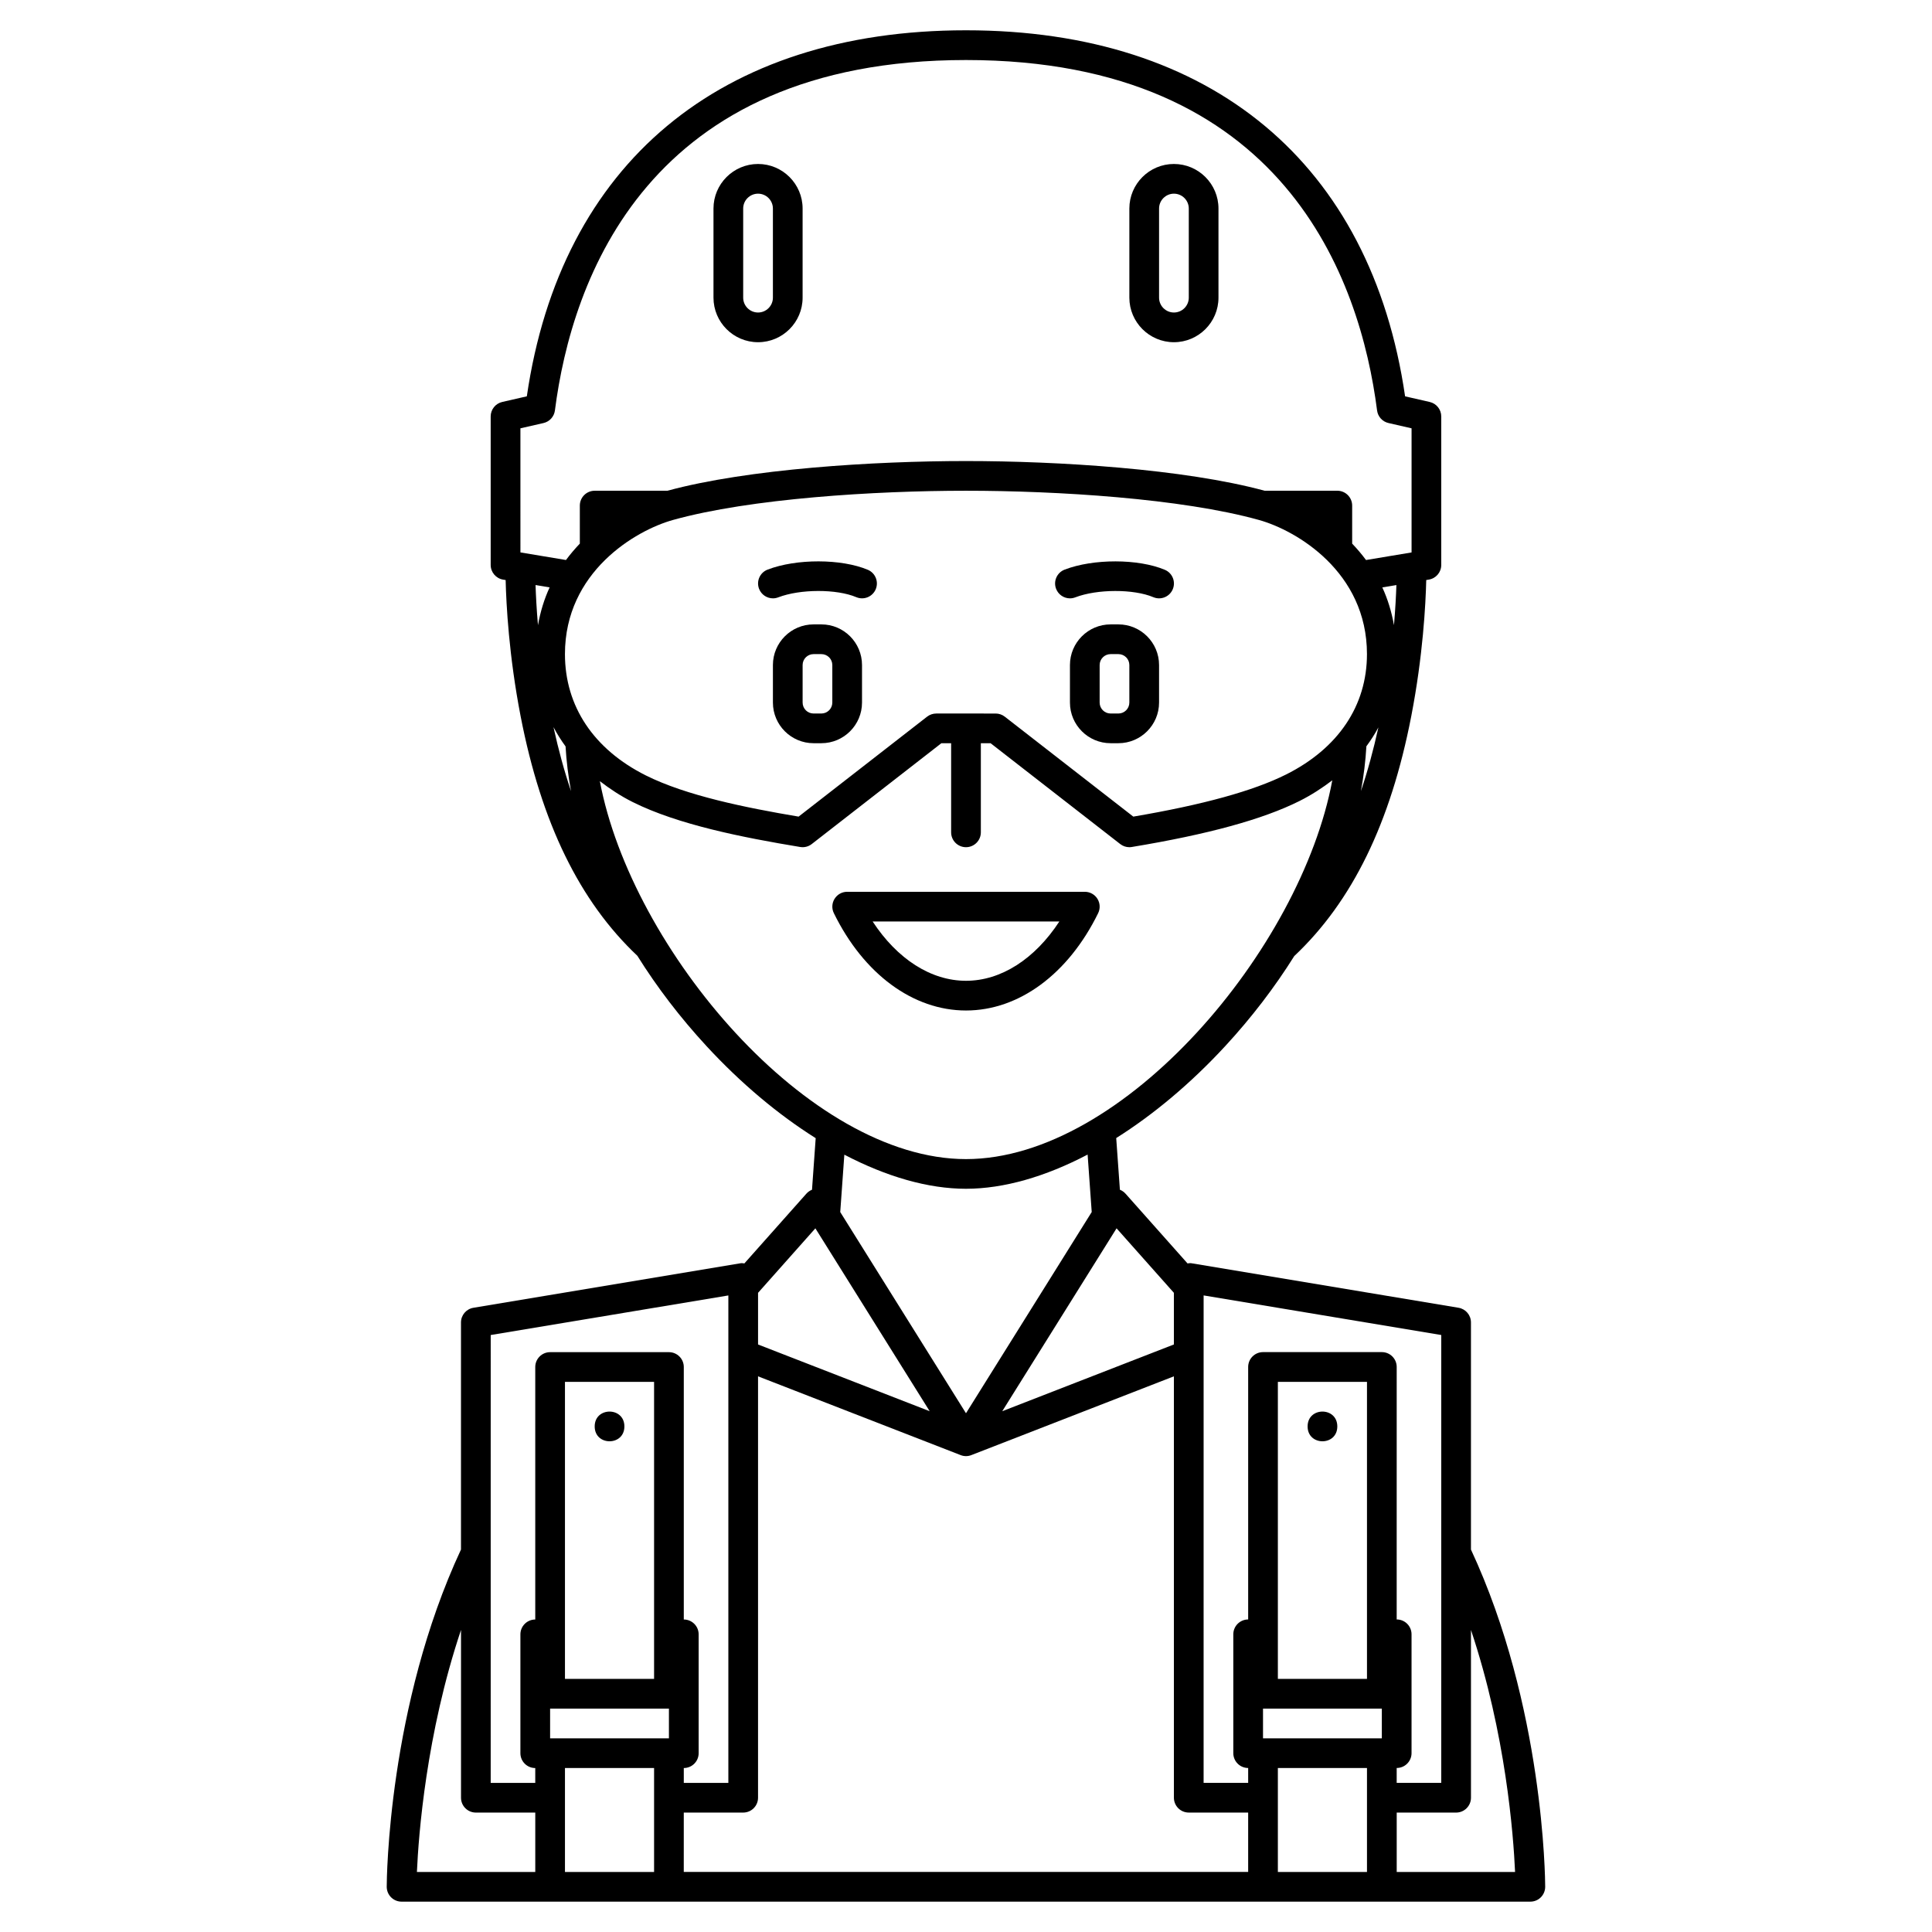 <?xml version="1.0" encoding="UTF-8"?>
<!-- Uploaded to: ICON Repo, www.svgrepo.com, Generator: ICON Repo Mixer Tools -->
<svg fill="#000000" width="800px" height="800px" version="1.1" viewBox="144 144 512 512" xmlns="http://www.w3.org/2000/svg">
 <g>
  <path d="m533.82 554.64v-60.184c0-1.926-1.395-3.566-3.285-3.883l-70.848-11.809c-0.332-0.051-0.652 0.027-0.98 0.055l-16.414-18.465c-0.418-0.473-0.938-0.836-1.508-1.062l-0.977-13.695c9.902-6.238 19.75-14.469 28.926-24.406 6.977-7.559 13.09-15.57 18.254-23.82 15.352-14.453 25.512-35.23 31.004-63.543 3.117-16.055 3.82-29.723 3.977-36.113l0.684-0.113c1.902-0.312 3.293-1.953 3.293-3.879v-39.359c0-1.836-1.27-3.43-3.059-3.836l-6.523-1.492c-8.996-61.695-51.266-97.008-116.37-97.008s-107.38 35.312-116.38 97.004l-6.523 1.492c-1.785 0.41-3.055 2.004-3.055 3.84v39.359c0 1.926 1.395 3.566 3.285 3.883l0.68 0.113c0.152 6.391 0.859 20.055 3.973 36.113 5.488 28.266 15.621 49.016 30.934 63.469 5.184 8.301 11.332 16.359 18.348 23.953 9.164 9.922 19.008 18.141 28.91 24.371l-0.977 13.668c-0.57 0.227-1.086 0.586-1.508 1.062l-16.414 18.465c-0.32-0.027-0.641-0.105-0.969-0.051l-70.848 11.809c-1.895 0.316-3.285 1.957-3.285 3.879v60.188c-19.32 41.457-19.676 87.414-19.68 89.367 0 1.047 0.41 2.051 1.148 2.789 0.738 0.738 1.738 1.156 2.785 1.156h299.14c1.047 0 2.051-0.414 2.785-1.156 0.738-0.738 1.148-1.742 1.148-2.789 0-1.949-0.355-47.91-19.676-89.371zm-70.848-67.34 62.977 10.492-0.004 118.68h-11.809v-3.938c2.172 0 3.938-1.758 3.938-3.938v-31.488c0-2.176-1.762-3.938-3.938-3.938l0.004-66.91c0-2.176-1.762-3.938-3.938-3.938h-31.488c-2.172 0-3.938 1.758-3.938 3.938v66.914c-2.172 0-3.938 1.758-3.938 3.938v31.488c0 2.176 1.762 3.938 3.938 3.938v3.938h-11.809zm-141.7 109.5v7.871h-31.488v-7.871zm-27.551-7.875v-78.719h23.617v78.719zm0 23.617h23.617v27.547h-23.617zm31.488 11.809h15.742c2.172 0 3.938-1.758 3.938-3.938v-111.67l53.68 20.871c0.461 0.188 0.945 0.273 1.426 0.273 0.477 0 0.961-0.086 1.426-0.27l53.676-20.875v111.67c0 2.176 1.762 3.938 3.938 3.938h15.742v15.738h-149.57zm184.99-27.551v7.871h-31.488v-7.871zm-27.551-7.875v-78.719h23.617v78.719zm0 23.617h23.617v27.547h-23.617zm-27.555-125.93v13.688l-45.484 17.684 30.293-48.465zm-62.977-153.52c-0.875 0-1.723 0.293-2.418 0.828l-34.062 26.492c-14.188-2.391-29.809-5.578-40.48-10.914-13.82-6.922-21.438-18.34-21.438-32.148 0-21.809 18.711-32.785 28.609-35.547 20.508-5.715 53.562-7.75 77.664-7.75s57.156 2.035 77.66 7.75c9.898 2.758 28.609 13.734 28.609 35.547 0 13.656-7.617 24.984-21.441 31.902-8.711 4.352-21.965 8.012-40.48 11.16l-34.062-26.488c-0.691-0.539-1.539-0.832-2.414-0.832zm113.99 8.684c1.191-1.602 2.25-3.269 3.18-5.004-1.316 6.004-2.856 11.641-4.633 16.883 0.742-4.004 1.234-7.969 1.453-11.879zm7.309-32.102c-0.641-3.617-1.68-6.965-3.086-10.004l3.731-0.621c-0.09 2.676-0.27 6.297-0.645 10.625zm-231.5-52.164 6.117-1.398c1.609-0.367 2.812-1.699 3.027-3.332 4.449-34.691 24.523-92.871 108.94-92.871 84.41 0 104.48 58.184 108.94 92.867 0.207 1.637 1.418 2.969 3.027 3.332l6.113 1.402v32.891l-12.07 2.012c-1.148-1.555-2.387-2.996-3.672-4.348v-10.078c0-2.172-1.762-3.938-3.938-3.938h-19.27c-21.305-5.789-54.75-7.867-79.129-7.867s-57.824 2.078-79.129 7.871h-19.273c-2.172 0-3.938 1.762-3.938 3.938v10.07c-1.285 1.355-2.523 2.793-3.672 4.348l-12.07-2.012zm7.742 42.156c-1.41 3.039-2.449 6.394-3.09 10.02-0.375-4.332-0.555-7.957-0.641-10.645zm1.023 37.031c0.938 1.77 2.004 3.473 3.199 5.109 0.219 3.906 0.711 7.863 1.453 11.859-1.785-5.269-3.332-10.93-4.652-16.969zm12.285 14.32c2.644 2.031 5.488 3.926 8.68 5.523 12.039 6.019 29.207 9.406 44.414 11.922 1.094 0.18 2.191-0.102 3.059-0.777l34.355-26.723h2.586v23.617c0 2.172 1.762 3.938 3.938 3.938 2.172 0 3.938-1.762 3.938-3.938v-23.617h2.586l34.359 26.727c0.691 0.539 1.543 0.828 2.41 0.828 0.211 0 0.43-0.016 0.645-0.055 20.195-3.344 34.723-7.324 44.414-12.172 3.219-1.609 6.074-3.488 8.723-5.496-8.297 44.621-55.234 100.38-97.074 100.38-41.727 0-88.633-55.609-97.031-100.15zm97.031 108.02c10.023 0 21.07-3.207 32.234-9.062l1.086 15.227-33.32 53.324-33.324-53.316 1.086-15.207c11.164 5.836 22.203 9.035 32.238 9.035zm-39.914 10.484 30.293 48.465-45.484-17.684v-13.688zm-86.039 28.277 62.977-10.492v129.18h-11.809v-3.938c2.172 0 3.938-1.758 3.938-3.938v-31.488c0-2.176-1.762-3.938-3.938-3.938v-66.91c0-2.176-1.762-3.938-3.938-3.938h-31.488c-2.172 0-3.938 1.758-3.938 3.938v66.914c-2.172 0-3.938 1.758-3.938 3.938v31.488c0 2.176 1.762 3.938 3.938 3.938v3.938h-11.809zm-7.871 78.148v44.469c0 2.176 1.762 3.938 3.938 3.938h15.742v15.738h-31.367c0.438-9.828 2.457-36.586 11.688-64.145zm247.97 64.145v-15.738h15.742c2.172 0 3.938-1.758 3.938-3.938v-44.461c9.227 27.551 11.246 54.305 11.688 64.137z"/>
  <path d="m361.67 309.47h-2.07c-5.938 0-10.77 4.832-10.77 10.77v9.945c0 5.941 4.832 10.773 10.77 10.773h2.07c5.941 0 10.773-4.832 10.773-10.773v-9.945c0-5.938-4.832-10.77-10.773-10.77zm2.902 20.715c0 1.602-1.301 2.902-2.902 2.902h-2.07c-1.598 0-2.898-1.301-2.898-2.902v-9.945c0-1.598 1.301-2.894 2.898-2.894h2.07c1.602 0 2.902 1.297 2.902 2.894z"/>
  <path d="m440.39 309.47h-2.07c-5.941 0-10.773 4.832-10.773 10.77v9.945c0 5.941 4.832 10.773 10.773 10.773h2.07c5.938 0 10.773-4.832 10.773-10.773v-9.945c0-5.938-4.836-10.77-10.773-10.77zm2.898 20.715c0 1.602-1.301 2.902-2.898 2.902h-2.07c-1.598 0-2.902-1.301-2.902-2.902v-9.945c0-1.598 1.305-2.894 2.902-2.894h2.07c1.598 0 2.898 1.297 2.898 2.894z"/>
  <path d="m373.98 295c-7.019-2.957-18.934-2.981-26.559-0.047-2.031 0.781-3.043 3.059-2.262 5.086 0.602 1.562 2.094 2.527 3.676 2.527 0.473 0 0.949-0.086 1.414-0.266 5.793-2.227 15.453-2.25 20.672-0.047 2.004 0.848 4.309-0.094 5.156-2.098 0.844-2.004-0.098-4.312-2.098-5.156z"/>
  <path d="m427.55 302.57c0.473 0 0.949-0.086 1.414-0.266 5.793-2.227 15.453-2.25 20.672-0.047 2.008 0.848 4.312-0.094 5.156-2.098 0.848-2.004-0.094-4.312-2.098-5.156-7.019-2.957-18.934-2.981-26.559-0.047-2.031 0.781-3.043 3.059-2.262 5.086 0.605 1.562 2.098 2.527 3.676 2.527z"/>
  <path d="m435.02 386c0.598-1.219 0.523-2.66-0.191-3.812-0.719-1.148-1.98-1.855-3.34-1.855h-62.977c-1.359 0-2.621 0.699-3.34 1.855-0.719 1.152-0.793 2.598-0.191 3.812 7.914 16.152 21.008 25.793 35.023 25.793 14.008-0.004 27.098-9.645 35.016-25.793zm-59.762 2.203h49.48c-6.504 9.945-15.445 15.715-24.738 15.715s-18.238-5.769-24.742-15.715z"/>
  <path d="m344.89 234.69c6.512 0 11.809-5.297 11.809-11.809v-23.617c0-6.512-5.297-11.809-11.809-11.809s-11.809 5.297-11.809 11.809v23.617c0 6.508 5.297 11.809 11.809 11.809zm-3.938-35.426c0-2.168 1.766-3.938 3.938-3.938 2.168 0 3.938 1.766 3.938 3.938v23.617c0 2.168-1.766 3.938-3.938 3.938-2.168 0-3.938-1.766-3.938-3.938z"/>
  <path d="m455.1 234.69c6.512 0 11.809-5.297 11.809-11.809v-23.617c0-6.512-5.297-11.809-11.809-11.809-6.512 0-11.809 5.297-11.809 11.809v23.617c0 6.508 5.301 11.809 11.809 11.809zm-3.934-35.426c0-2.168 1.766-3.938 3.938-3.938 2.168 0 3.938 1.766 3.938 3.938v23.617c0 2.168-1.766 3.938-3.938 3.938-2.168 0-3.938-1.766-3.938-3.938z"/>
  <path d="m309.47 522.02c0 5.246-7.871 5.246-7.871 0 0-5.25 7.871-5.25 7.871 0"/>
  <path d="m498.4 522.02c0 5.246-7.871 5.246-7.871 0 0-5.25 7.871-5.25 7.871 0"/>
 </g>
</svg>